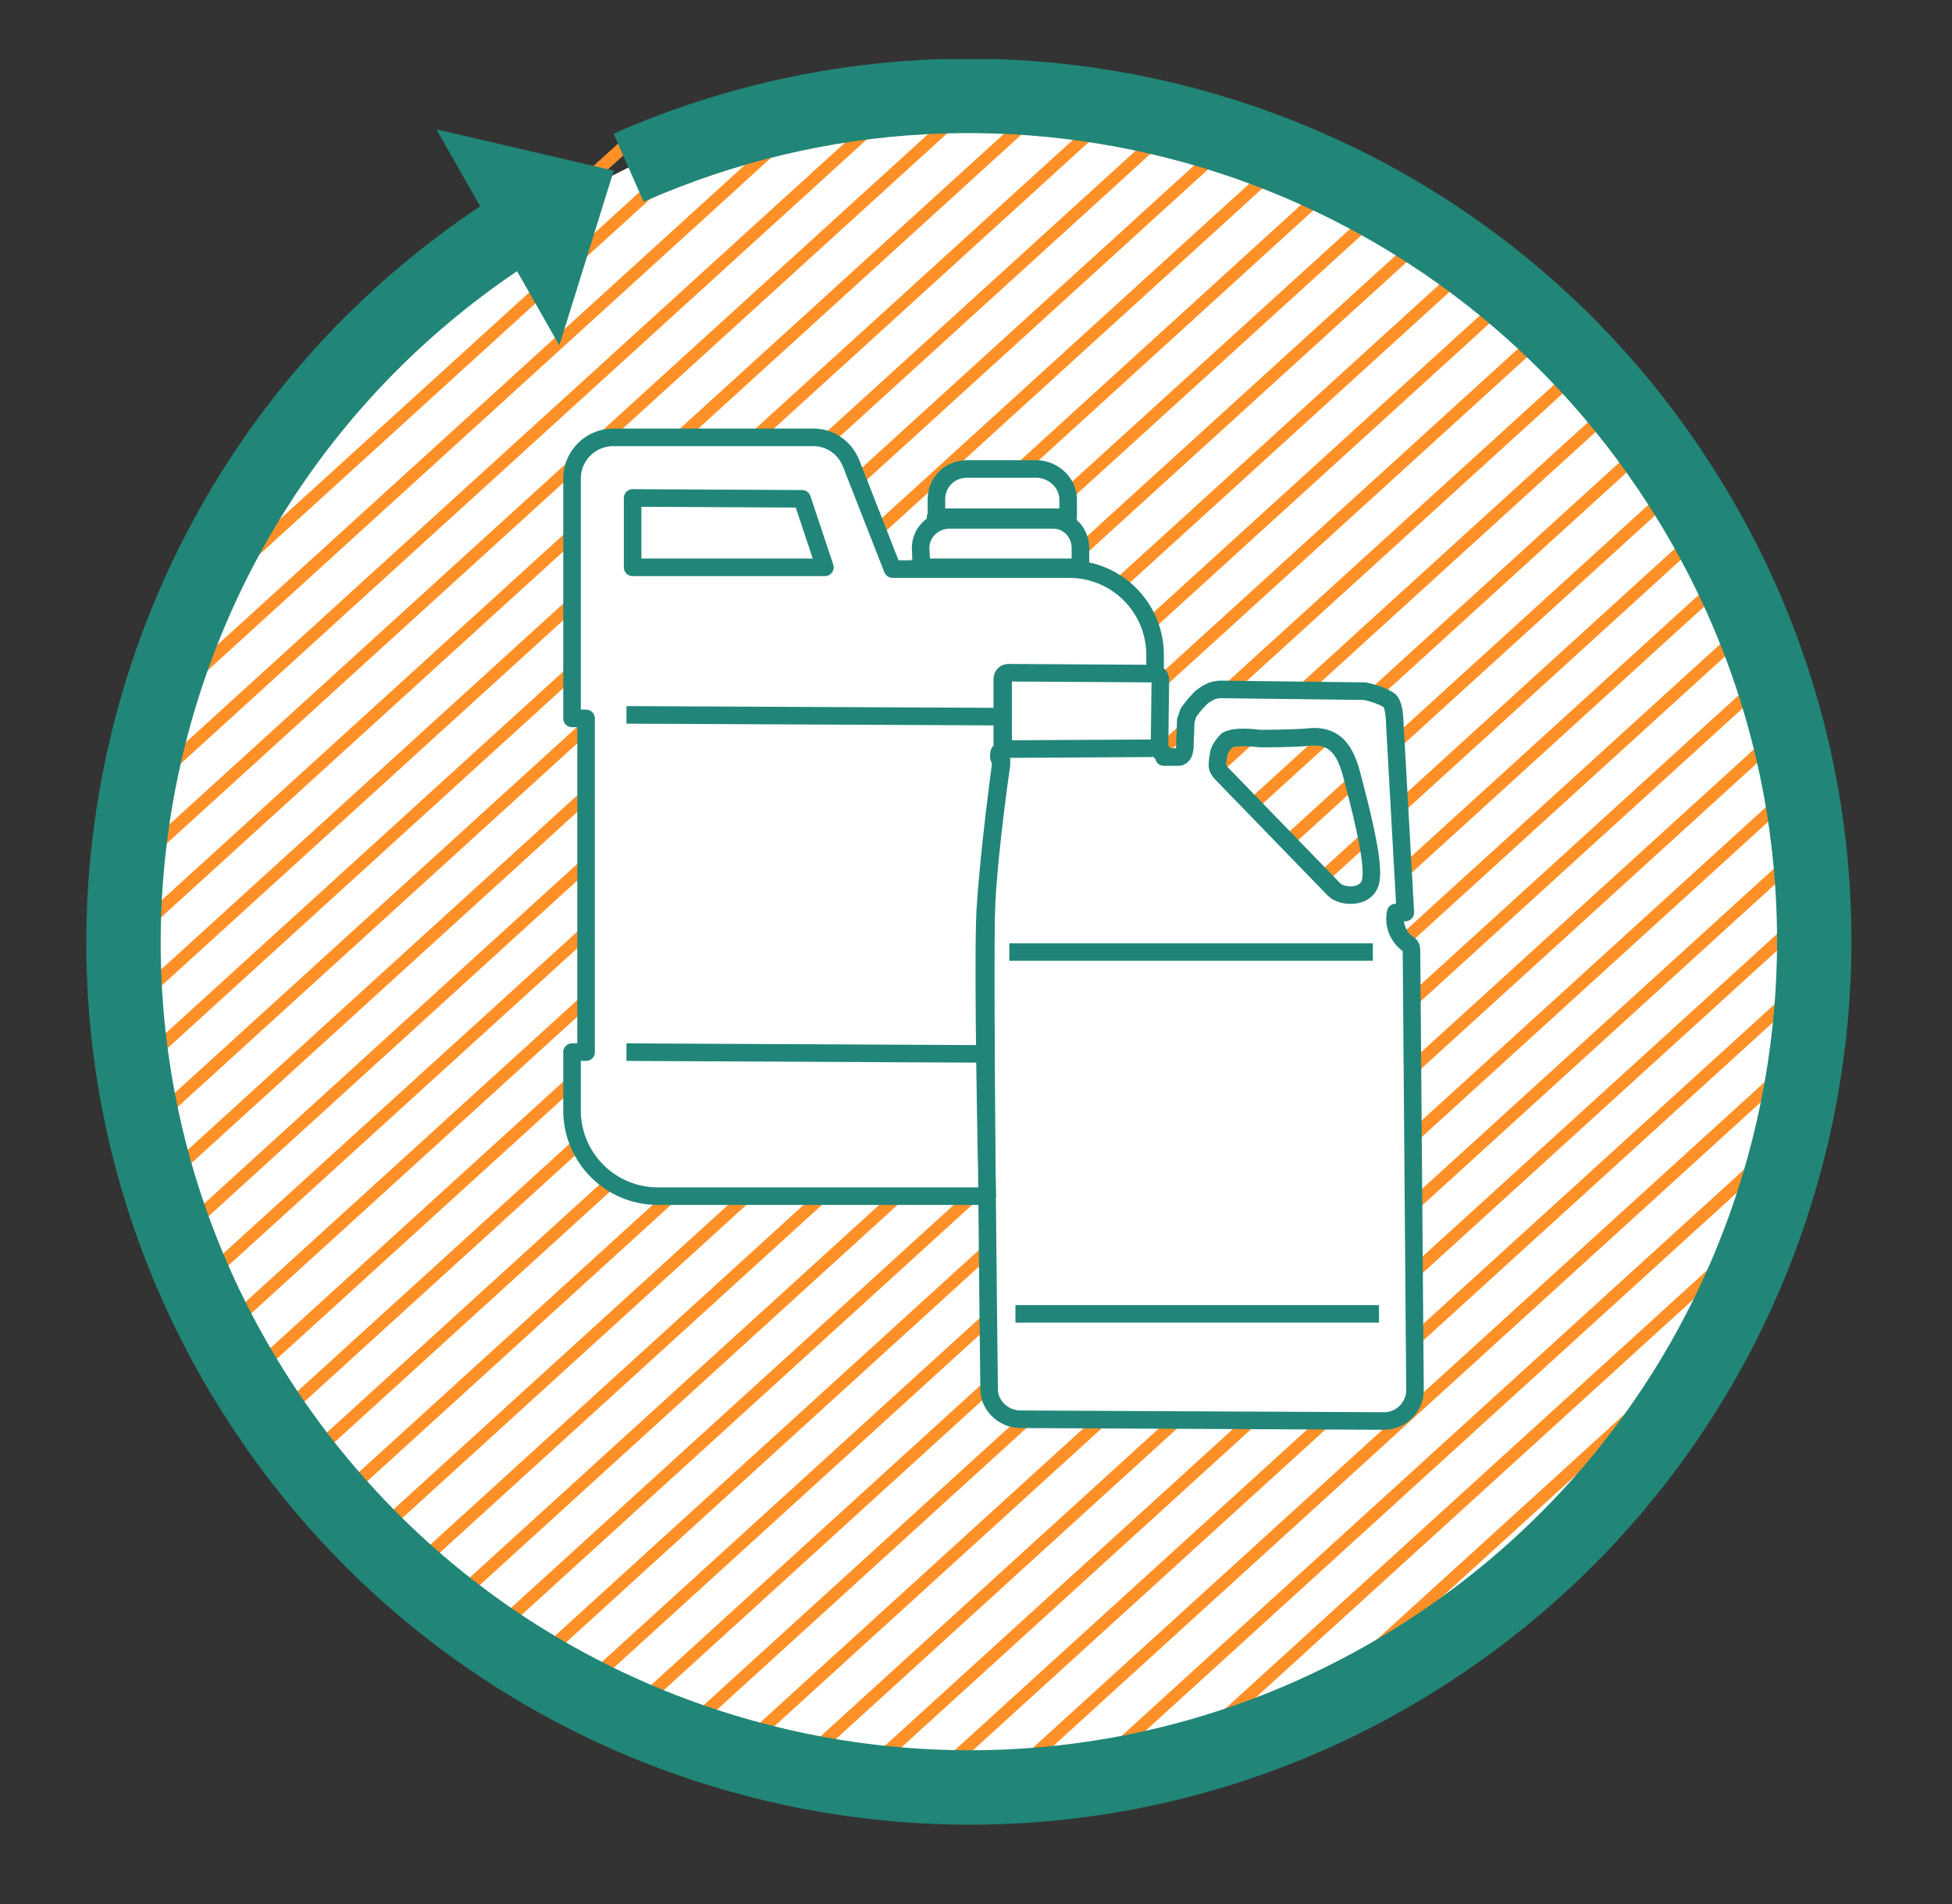 <?xml version="1.0" encoding="utf-8"?>
<!-- Generator: Adobe Illustrator 25.2.3, SVG Export Plug-In . SVG Version: 6.00 Build 0)  -->
<svg version="1.1" id="Layer_1" xmlns="http://www.w3.org/2000/svg" xmlns:xlink="http://www.w3.org/1999/xlink" x="0px" y="0px"
	 viewBox="0 0 222.3 216.8" style="enable-background:new 0 0 222.3 216.8;" xml:space="preserve">
<rect x="0" y="0" width="222.3" height="216.8" fill="#333333" stroke="none"/>
<style type="text/css">
	.st0{clip-path:url(#SVGID_2_);}
	.st1{fill:#FFFFFF;}
	.st2{clip-path:url(#SVGID_4_);}
	.st3{fill:none;stroke:#218677;stroke-width:1.424;stroke-linecap:round;stroke-linejoin:round;}
	.st4{clip-path:url(#SVGID_6_);}
	.st5{fill:none;stroke:#FF9027;stroke-width:1.401;stroke-linecap:round;stroke-linejoin:round;}
	.st6{clip-path:url(#SVGID_8_);}
	.st7{clip-path:url(#SVGID_10_);}
	.st8{fill:none;stroke:#218677;stroke-width:8.472;}
	.st9{fill:#218677;}
	.st10{clip-path:url(#SVGID_12_);}
	.st11{fill:none;stroke:#218679;stroke-width:2;stroke-linejoin:round;}
</style>
<g id="Group_2003" transform="translate(0 201.932)">
	<g>
		<defs>
			<rect id="SVGID_1_" x="9.5" y="-195.2" width="201.9" height="201.9"/>
		</defs>
		<clipPath id="SVGID_2_">
			<use xlink:href="#SVGID_1_"  style="overflow:visible;"/>
		</clipPath>
		<g id="Group_2005" class="st0">
			<g id="Group_2004" transform="translate(62.043 -189.546)">
				<path id="Path_3981" class="st1" d="M9.5,6.7l-9.7,4.9c-1.5,0.8-2.2,1.3-3.6,2.2c-44.7,28.7-57.7,88.3-28.9,133
					s88.3,57.7,133,28.9s57.7-88.3,28.9-133C103.7,2.9,52.9-12.4,9.5,6.7"/>
			</g>
		</g>
	</g>
	<g>
		<defs>
			<path id="SVGID_3_" d="M71.6-182.8l-9.7,4.9c-1.5,0.8-2.2,1.3-3.6,2.2l0,0c-27.8,17.8-44.5,48.5-44.5,81.4l0,0
				c0,53.4,43.3,96.7,96.7,96.7c0,0,0,0,0,0l0,0c53.4,0,96.7-43.3,96.7-96.7l0,0c0-53.4-43.3-96.7-96.7-96.7h0l0,0
				C97.1-191,83.8-188.2,71.6-182.8"/>
		</defs>
		<clipPath id="SVGID_4_">
			<use xlink:href="#SVGID_3_"  style="overflow:visible;"/>
		</clipPath>
		<g id="Group_2007" class="st2">
			<g id="Group_2006" transform="translate(-5.874 -5.031)">
				<path id="Path_3983" class="st3" d="M9.5,6.7H229 M9.5,13.1H229"/>
			</g>
		</g>
	</g>
	<g>
		<defs>
			<path id="SVGID_5_" d="M10.8-96.2c0,54.3,44.1,98.4,98.4,98.4c0,0,0,0,0,0l0,0c54.3,0,98.4-44.1,98.4-98.4l0,0
				c0-54.3-44.1-98.4-98.4-98.4l0,0C54.9-194.6,10.8-150.5,10.8-96.2"/>
		</defs>
		<clipPath id="SVGID_6_">
			<use xlink:href="#SVGID_5_"  style="overflow:visible;"/>
		</clipPath>
		<g id="Group_2010" class="st4">
			<g id="Group_2008" transform="translate(21.585 -23.333)">
				<path id="Path_3985" class="st5" d="M9.5,6.7L175-143.9 M13.6,10.8l165.5-150.6 M17.7,14.9l165.5-150.6 M86.9,84.1L252.4-66.5
					 M91,88.2L256.1-62.1 M95,92.2L260-57.8 M99.1,96.3l165-150.1 M103.2,100.4l165-150.1 M107.3,104.4l165-150.1 M111.3,108.5
					l165-150.1 M115.4,112.6l165-150.1 M21.8,18.9l165.5-150.6 M25.8,23l165.5-150.6 M29.9,27.1l165.5-150.6 M34,31.1l165.5-150.6
					 M38,35.2l165.5-150.6 M42.1,39.3l165.5-150.6 M46.2,43.4l165.5-150.6 M50.3,47.4l165.1-150.2 M54.3,51.5l165-150.1 M58.4,55.6
					l165-150.1 M62.5,59.7l165-150.1 M66.5,63.7l165-150.1 M70.6,67.8l165-150.1 M74.7,71.9l165-150.1 M78.8,75.9l165-150.1
					 M82.8,80l165-150.1"/>
			</g>
			<g id="Group_2009" transform="translate(-88.488 -133.264)">
				<path id="Path_3986" class="st5" d="M9.5,6.7L175-143.9 M13.6,10.8l165.5-150.6 M17.7,14.9l165.5-150.6 M86.9,84.1L252.4-66.5
					 M91,88.2L256.1-62.1 M95,92.2L260-57.8 M99.1,96.3l165-150.1 M103.2,100.4l165-150.1 M107.3,104.4l165-150.1 M111.3,108.5
					l165-150.1 M115.4,112.6l165-150.1 M21.8,18.9l165.5-150.6 M25.8,23l165.5-150.6 M29.9,27.1l165.5-150.6 M34,31.1l165.5-150.6
					 M38,35.2l165.5-150.6 M42.1,39.3l165.5-150.6 M46.2,43.4l165.5-150.6 M50.3,47.4l165.1-150.2 M54.3,51.5l165-150.1 M58.4,55.6
					l165-150.1 M62.5,59.7l165-150.1 M66.5,63.7l165-150.1 M70.6,67.8l165-150.1 M74.7,71.9l165-150.1 M78.8,75.9l165-150.1
					 M82.8,80l165-150.1"/>
			</g>
		</g>
	</g>
	<g>
		<defs>
			<path id="SVGID_7_" d="M71.6-182.8l-9.7,4.9c-1.5,0.8-2.2,1.3-3.6,2.2l0,0c-27.8,17.8-44.5,48.5-44.5,81.4l0,0
				c0,53.4,43.3,96.7,96.7,96.7c0,0,0,0,0,0l0,0c53.4,0,96.7-43.3,96.7-96.7l0,0c0-53.4-43.3-96.7-96.7-96.7h0l0,0
				C97.1-191,83.8-188.2,71.6-182.8"/>
		</defs>
		<clipPath id="SVGID_8_">
			<use xlink:href="#SVGID_7_"  style="overflow:visible;"/>
		</clipPath>
		<g id="Group_2012" class="st6">
			<g id="Group_2011" transform="translate(-5.874 -5.031)">
				<path id="Path_3988" class="st3" d="M9.5,6.7H229 M9.5,13.1H229"/>
			</g>
		</g>
	</g>
	<g>
		<defs>
			<rect id="SVGID_9_" x="9.5" y="-195.2" width="201.9" height="201.9"/>
		</defs>
		<clipPath id="SVGID_10_">
			<use xlink:href="#SVGID_9_"  style="overflow:visible;"/>
		</clipPath>
		<g id="Group_2014" class="st7">
			<g id="Group_2013" transform="translate(52.388 -184.636)">
				<path id="Path_3990" class="st8" d="M9.5,6.7C8.1,7.6,7.3,8,5.9,8.9C-38.8,37.7-51.8,97.3-23,142s88.3,57.7,133,28.9
					s57.7-88.3,28.9-133C113.3-2,62.5-17.3,19.2,1.8"/>
			</g>
		</g>
	</g>
	<g id="Group_2015" transform="translate(60.399 -189.203)">
		<path id="Path_3992" class="st9" d="M9.5,6.7L-10.7,2l14,24.6L9.5,6.7z"/>
	</g>
	<g>
		<defs>
			<rect id="SVGID_11_" x="9.5" y="-195.2" width="201.9" height="201.9"/>
		</defs>
		<clipPath id="SVGID_12_">
			<use xlink:href="#SVGID_11_"  style="overflow:visible;"/>
		</clipPath>
		<g id="Group_2018" class="st10">
			<g id="Group_2016" transform="translate(146.644 -108.637)">
				<path id="Path_3993" class="st1" d="M9.5,6.7C9.3,9.1,6.2,8.9,5.3,8L-7.5-5.2C-7.8-5.5-8-5.8-8-6.2c0-0.5,0.1-1,0.2-1.5
					C-7.6-8.2-7.3-8.6-6.9-9c0.7-0.4,2-0.4,3.8-0.2c0,0,4.1,0,5.8-0.2c3.5-0.2,4.2,2.8,4.8,5.1S9.8,4.4,9.5,6.7 M14.1,14.9
					c0-0.3-0.1-0.6-0.4-0.7c-1.1-0.8-1.7-2.2-1.4-3.6h1.1l-1.2-21.5c0,0,0-2.3-0.7-2.7c-0.8-0.5-1.8-0.8-2.7-1l-16.5-0.2
					c-0.3,0-0.7,0.1-1,0.2c-0.6,0.3-1.1,0.6-1.5,1.1c-0.4,0.4-0.7,0.8-1,1.2c-0.2,0.2-0.2,0.6-0.4,1l-0.1,2.6c0,0.3,0,0.7-0.1,1
					c-0.1,0.4-0.4,0.6-0.6,0.6h-1.7c0.1-0.3-0.1-0.6-0.4-0.7h-0.1l0.1-8.1c0-0.4-0.3-0.7-0.7-0.7l-16.5-0.1c-0.4,0-0.7,0.3-0.7,0.7
					V-8c-0.2,0.1-0.4,0.4-0.4,0.6c0,0.2,0.1,0.4,0.2,0.5v0.7c0,0-1.4,9.6-1.7,15.9S-34,64.7-34,64.7c-0.1,1.9,1.5,3.5,3.4,3.6
					c0,0,0.1,0,0.1,0L11,68.5c1.9,0,3.5-1.6,3.5-3.5c0,0,0-0.1,0-0.1L14.1,14.9z M-41.7-28.7h18.1v-2.2c0-1.7-1.3-3.2-3.1-3.2
					c-0.1,0-0.2,0-0.3,0h-11.5c-1.8,0-3.3,1.4-3.3,3.2L-41.7-28.7z M-40.1-34.4H-25v-2c0-1.9-1.6-3.4-3.5-3.5h-8
					c-1.9,0-3.4,1.4-3.5,3.3c0,0.1,0,0.1,0,0.2v2H-40.1z M-55.3-36.5l-19.3-0.1v7.9h21.9L-55.3-36.5z M-32.6-11.7l-42.7-0.2
					 M-34.4,26.7l-40.9-0.2 M-34.4,9.8c0.4-6.3,1.7-15.9,1.7-15.9v-0.7c-0.2-0.1-0.2-0.3-0.2-0.5c0-0.3,0.1-0.5,0.4-0.6v-8.1
					c0-0.4,0.3-0.7,0.7-0.7l16.5,0.1h0.2v-2.3c-0.1-5.3-4.4-9.6-9.8-9.6H-45l-4.7-12c-0.7-1.8-2.4-3-4.3-3h-22.8
					c-2.6,0-4.7,2.1-4.7,4.7c0,0,0,0,0,0v27.3h1.6v38h-1.6v6.8c0.1,5.3,4.4,9.6,9.8,9.6h37.5C-34.5,28.9-34.7,13.3-34.4,9.8
					 M-32.6-8l17.2-0.1 M-31.7,15.1H9.7 M-31,56.3h41.4"/>
			</g>
			<g id="Group_2017" transform="translate(146.644 -108.637)">
				<path id="Path_3994" class="st11" d="M9.5,6.7C9.3,9.1,6.2,8.9,5.3,8L-7.5-5.2C-7.8-5.5-8-5.8-8-6.2c0-0.5,0.1-1,0.2-1.5
					C-7.6-8.2-7.3-8.6-6.9-9c0.7-0.4,2-0.4,3.8-0.2c0,0,4.1,0,5.8-0.2c3.5-0.2,4.2,2.8,4.8,5.1S9.8,4.4,9.5,6.7z M14.1,14.9
					c0-0.3-0.1-0.6-0.4-0.7c-1.1-0.8-1.7-2.2-1.4-3.6h1.1l-1.2-21.5c0,0,0-2.3-0.7-2.7c-0.8-0.5-1.8-0.8-2.7-1l-16.5-0.2
					c-0.3,0-0.7,0.1-1,0.2c-0.6,0.3-1.1,0.6-1.5,1.1c-0.4,0.4-0.7,0.8-1,1.2c-0.2,0.2-0.2,0.6-0.4,1l-0.1,2.6c0,0.3,0,0.7-0.1,1
					c-0.1,0.4-0.4,0.6-0.6,0.6h-1.7c0.1-0.3-0.1-0.6-0.4-0.7h-0.1l0.1-8.1c0-0.4-0.3-0.7-0.7-0.7l-16.5-0.1c-0.4,0-0.7,0.3-0.7,0.7
					V-8c-0.2,0.1-0.4,0.4-0.4,0.6c0,0.2,0.1,0.4,0.2,0.5v0.7c0,0-1.4,9.6-1.7,15.9S-34,64.7-34,64.7c-0.1,1.9,1.5,3.5,3.4,3.6
					c0,0,0.1,0,0.1,0L11,68.5c1.9,0,3.5-1.6,3.5-3.5c0,0,0-0.1,0-0.1L14.1,14.9z M-41.7-28.7h18.1v-2.2c0-1.7-1.3-3.2-3.1-3.2
					c-0.1,0-0.2,0-0.3,0h-11.5c-1.8,0-3.3,1.4-3.3,3.2L-41.7-28.7z M-40.1-34.4H-25v-2c0-1.9-1.6-3.4-3.5-3.5h-8
					c-1.9,0-3.4,1.4-3.5,3.3c0,0.1,0,0.1,0,0.2v2H-40.1z M-55.3-36.5l-19.3-0.1v7.9h21.9L-55.3-36.5z M-32.6-11.7l-42.7-0.2
					 M-34.4,26.7l-40.9-0.2 M-34.4,9.8c0.4-6.3,1.7-15.9,1.7-15.9v-0.7c-0.2-0.1-0.2-0.3-0.2-0.5c0-0.3,0.1-0.5,0.4-0.6v-8.1
					c0-0.4,0.3-0.7,0.7-0.7l16.5,0.1h0.2v-2.3c-0.1-5.3-4.4-9.6-9.8-9.6H-45l-4.7-12c-0.7-1.8-2.4-3-4.3-3h-22.8
					c-2.6,0-4.7,2.1-4.7,4.7c0,0,0,0,0,0v27.3h1.6v38h-1.6v6.8c0.1,5.3,4.4,9.6,9.8,9.6h37.5C-34.5,28.9-34.7,13.3-34.4,9.8z
					 M-32.6-8l17.2-0.1 M-31.7,15.1H9.7 M-31,56.3h41.4"/>
			</g>
		</g>
	</g>
</g>
</svg>
